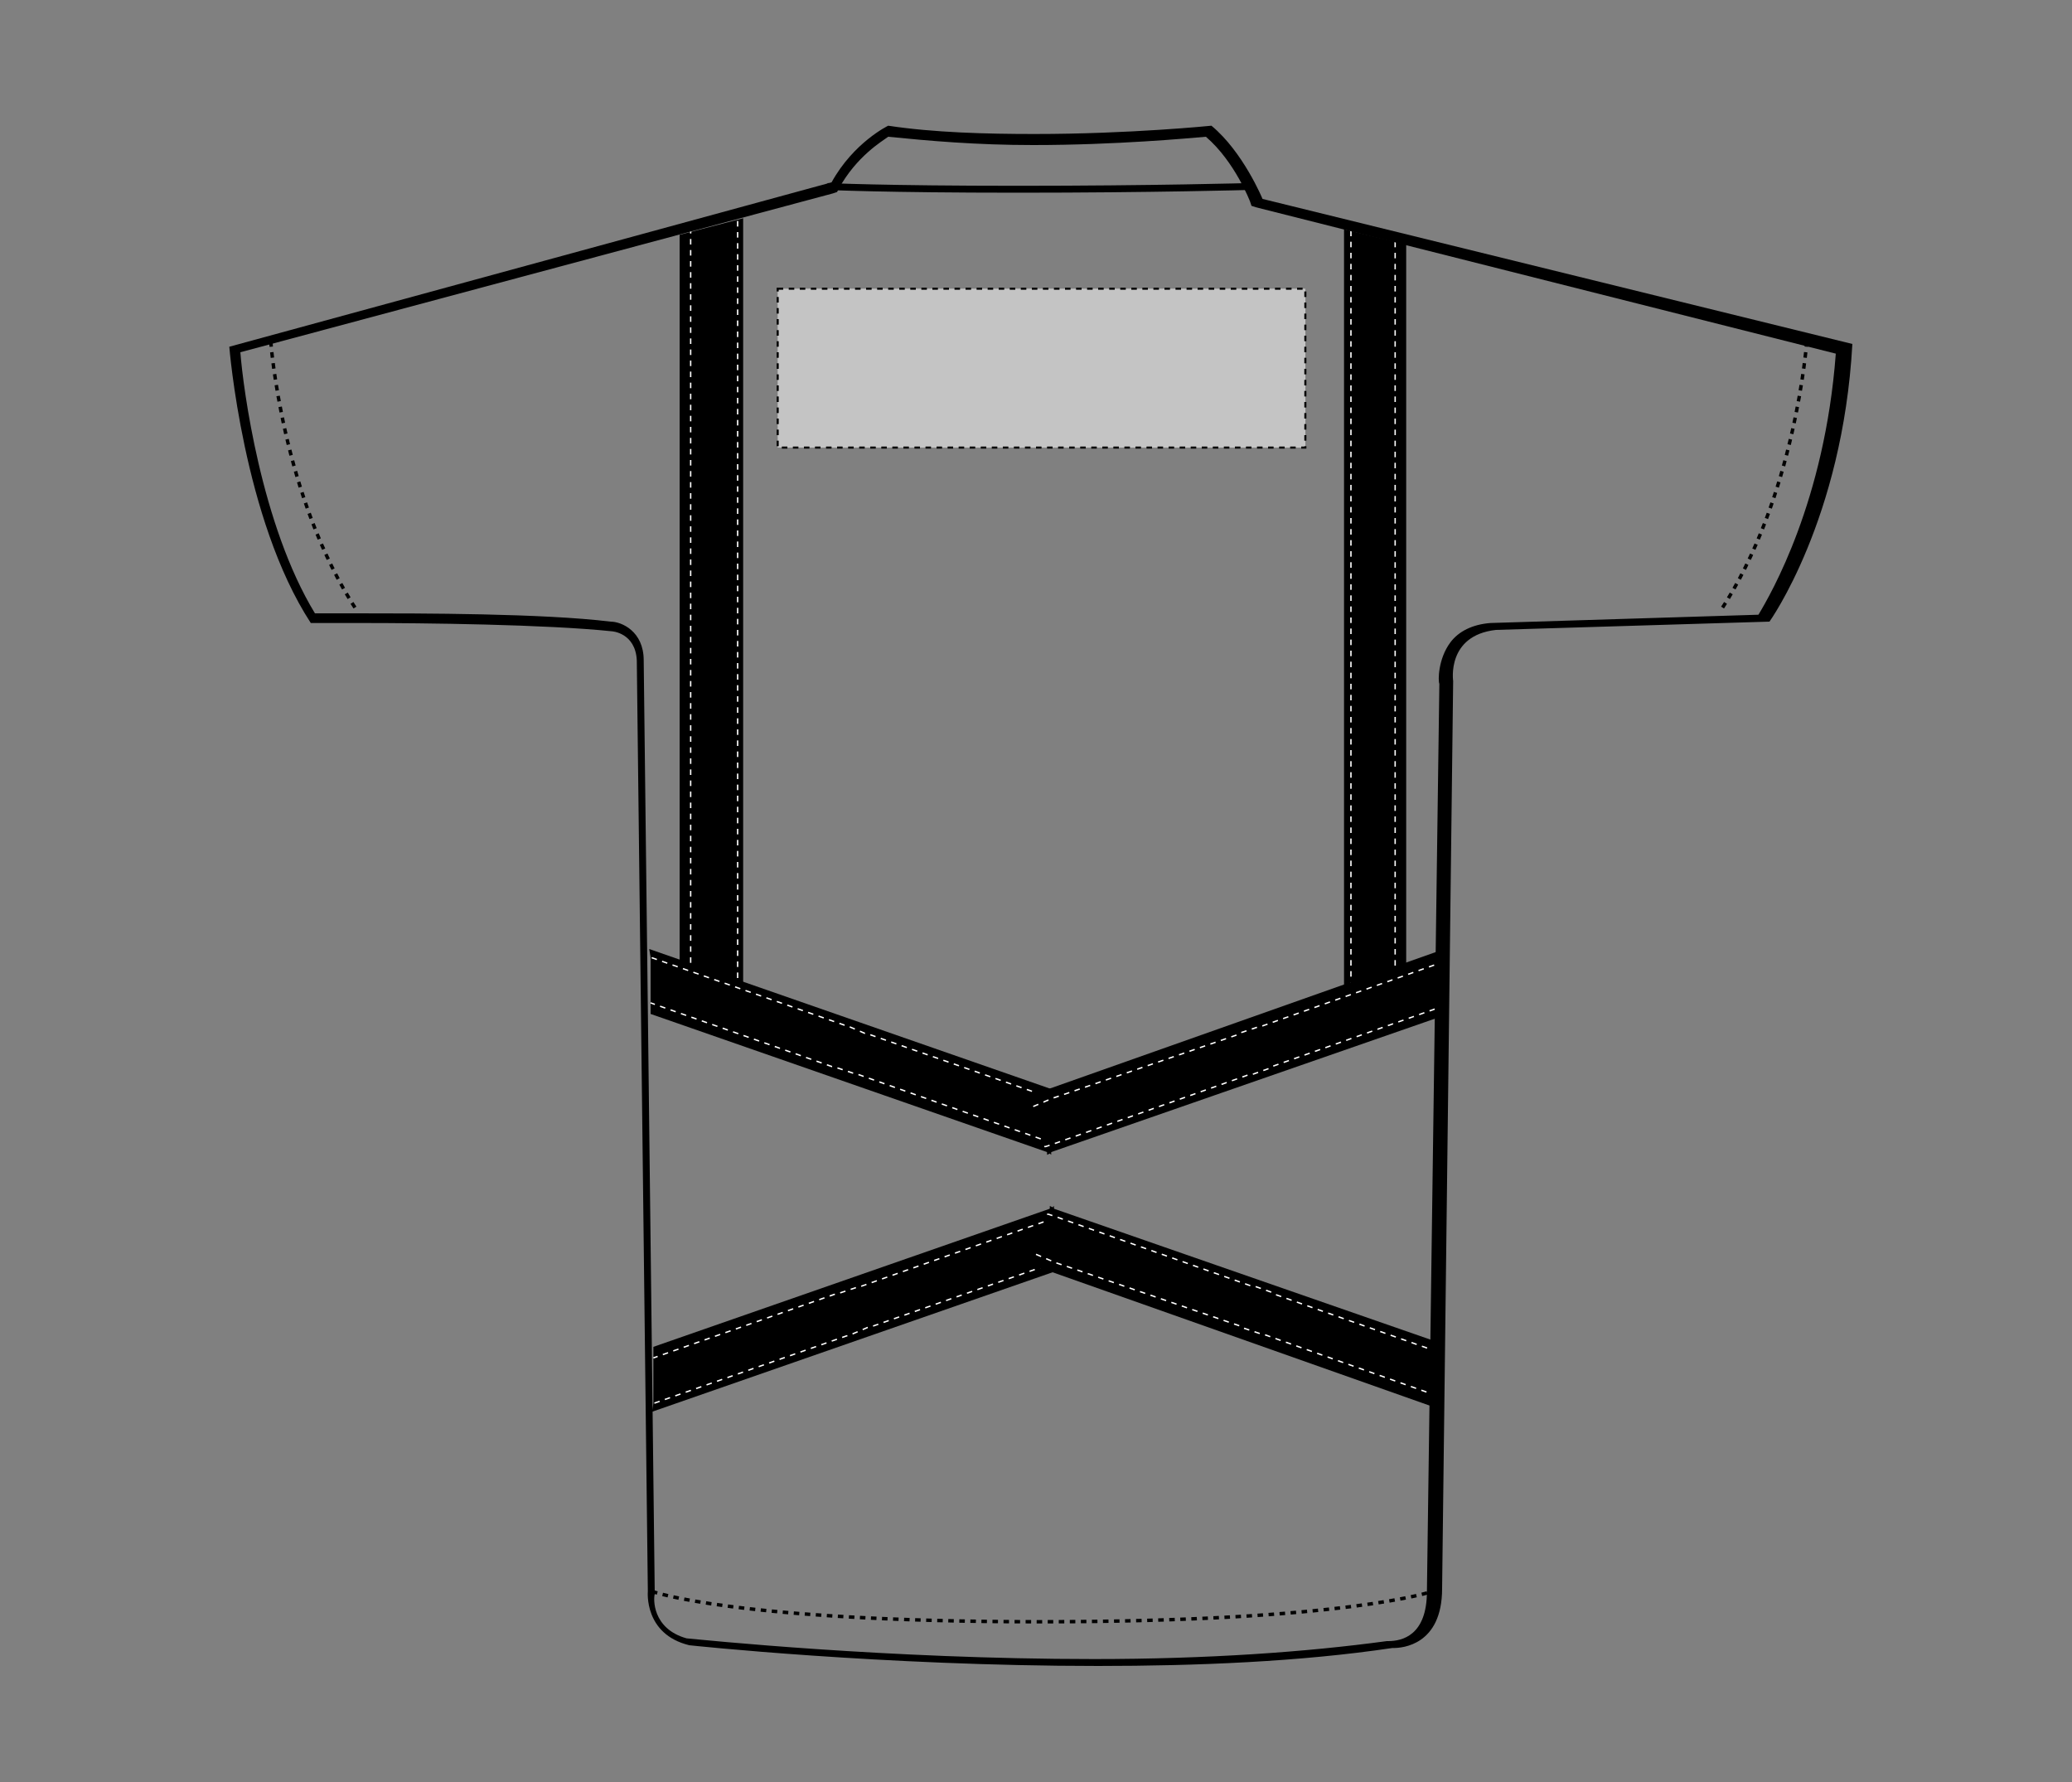 <svg xmlns="http://www.w3.org/2000/svg" xmlns:xlink="http://www.w3.org/1999/xlink" id="Layer_1" x="0px" y="0px" viewBox="0 0 150 129" style="enable-background:new 0 0 150 129;" xml:space="preserve"><rect x="0" y="0" width="150" height="129" fill="#808080" stroke="none"/><style type="text/css">	.st0{stroke:#FFFFFF;stroke-width:0.1;stroke-dasharray:0.4;}	.st1{fill:none;stroke:#000000;stroke-width:0.5;}	.st2{fill:none;stroke:#000000;stroke-width:0.25;stroke-dasharray:0.4;}	.st3{fill:#C4C4C4;stroke:#000000;stroke-width:0.15;stroke-dasharray:0.4;}</style><g>	<g>		<polygon points="46.8,73.2 49.2,73.2 49.2,17 53.8,15.8 53.8,73.2 97.3,73.2 97.3,16.6 101.8,17.7 101.8,73.2 104.2,73.2   "></polygon>		<g>			<g>				<polygon points="47.2,102.2 76.2,92.1 77.3,91.7 77.4,91.6 77.3,91.1 76.5,88.1 76.5,88.1 76.3,87.5 76.3,87.3 76.2,87.4       76,87.5 47.3,97.5 47.3,98.3 47.3,101.6     "></polygon>				<polyline class="st0" points="76.3,88.2 76.2,88.2 75.7,88.4 62.1,93.2 62,93.2 60.5,93.7 60.4,93.7 47.3,98.3     "></polyline>				<polyline class="st0" points="77.1,91.1 77.1,91.2 76.4,91.4 76.4,91.4 75.2,91.8 75.2,91.8 62.9,96.1 62.8,96.1 61.4,96.7       61.3,96.7 47.3,101.6     "></polyline>			</g>			<g>				<polygon points="104.2,102 76.2,92.1 75.2,91.8 75.2,91.8 74.7,91.6 75,90.8 75.7,88.4 75.8,87.9 76,87.5 76,87.3 76.2,87.4       76.3,87.5 104.2,97.2     "></polygon>				<polyline class="st0" points="75,90.8 76.4,91.4 76.4,91.4 77.3,91.7 89.8,96 89.9,96.1 91.4,96.6 91.5,96.6 104.2,101.1           "></polyline>				<polyline class="st0" points="75.8,87.9 75.9,87.9 76.5,88.1 90.6,93.1 90.8,93.1 92.2,93.6 92.3,93.7 104.2,97.9     "></polyline>			</g>		</g>		<path class="st0" d="M47.1,74.2"></path>		<path class="st0" d="M104,74.2"></path>		<line class="st0" x1="97.8" y1="16.7" x2="97.8" y2="73.2"></line>		<line class="st0" x1="101" y1="17.5" x2="101" y2="73.4"></line>		<line class="st0" x1="50" y1="16.5" x2="50" y2="73.4"></line>		<line class="st0" x1="53.4" y1="15.2" x2="53.4" y2="73.2"></line>		<g>			<g>				<polygon points="47,68.7 76,78.8 77.1,79.2 77.2,79.3 77.1,79.8 76.3,82.8 76.3,82.8 76.1,83.4 76.1,83.6 76,83.5 75.8,83.4       47.1,73.4 47.1,72.6 47.1,69.3     "></polygon>				<polyline class="st0" points="76.1,82.7 76,82.7 75.5,82.5 61.9,77.7 61.8,77.7 60.3,77.2 60.2,77.2 47.1,72.6     "></polyline>				<polyline class="st0" points="76.9,79.8 76.9,79.7 76.2,79.5 76.2,79.5 75,79.1 75,79.1 62.7,74.8 62.6,74.8 61.2,74.2       61.1,74.2 47.1,69.3     "></polyline>			</g>			<g>				<polygon points="104,68.9 76,78.8 75,79.1 75,79.1 74.5,79.3 74.8,80.1 75.5,82.5 75.6,83 75.8,83.4 75.8,83.6 76,83.5       76.1,83.4 104,73.7     "></polygon>				<polyline class="st0" points="74.8,80.1 76.2,79.5 76.2,79.5 77.1,79.2 89.6,74.9 89.7,74.8 91.2,74.3 91.3,74.3 104,69.8           "></polyline>				<polyline class="st0" points="75.6,83 75.7,83 76.3,82.8 90.4,77.8 90.6,77.8 92,77.3 92.1,77.2 104,73     "></polyline>			</g>		</g>	</g></g><g>	<path d="M64.3,9.9c3,0.3,6.4,0.6,10.5,0.6c6,0,11.3-0.5,12.5-0.6c2.1,1.8,3.2,4.7,3.2,4.7l0.1,0.3l0.3,0.1l42,10.6   c-0.8,10.7-4.7,17.4-5.6,18.9l-19.4,0.6c-1.3,0.1-2.3,0.6-2.9,1.4c-0.9,1.2-0.9,2.8-0.8,3l-0.9,65.7c0,3.2-1.8,3.6-2.8,3.6l0,0l0,0   h-0.1c-5.9,0.8-13,1.3-21.2,1.3c-15,0-28.4-1.4-29.5-1.5c-2.5-0.7-2.4-2.9-2.3-3.2l0,0l0,0l-0.8-67.6c0-2.1-1.6-2.8-2.4-2.8   c-4.9-0.6-13.7-0.6-18.4-0.6c-1.4,0-2.5,0-3,0c-3.9-6.4-5.2-16.3-5.4-18.9L60.3,14l0.3-0.1l0.1-0.2C62,11.3,63.9,10.2,64.3,9.9    M87.7,9.1c0,0-5.9,0.6-12.8,0.6c-3.5,0-7.3-0.1-10.6-0.6c0,0-2.5,1.2-4.1,4.1L16.6,25.1c0,0,1,12.5,5.9,20c0,0,1.4,0,3.5,0   c4.8,0,13.5,0.1,18.3,0.6c0,0,1.7,0.1,1.8,2.1l0.8,67.4c0,0-0.3,3.1,3,3.9c0,0,13.9,1.5,29.6,1.5c7.1,0,14.6-0.3,21.3-1.3   c0,0,0,0,0.1,0c0.6,0,3.5-0.2,3.5-4.3l0.8-65.7c0,0-0.5-3.3,3.1-3.7l19.8-0.6c0,0,5.3-7.4,6-20.1L91.4,14.4   C91.4,14.4,90,11,87.7,9.1L87.7,9.1z"></path>	<path class="st1" d="M59.9,13.5c0,0,4.1,0.2,13.8,0.2s16.8-0.2,16.8-0.2"></path>	<path class="st2" d="M19.6,24.7c0,0,0.8,11.3,6.3,19.6"></path>	<path class="st2" d="M130.8,24.7c0,0-0.8,11.3-6.3,19.6"></path>	<path class="st2" d="M47.2,115.2c0,0,5.9,2.2,28.1,2.2s28.4-2.2,28.4-2.2"></path></g><rect id="hood-left-breast-garmentscreenbounds_00000060001491295029081300000003491046742251102638_" x="56.3" y="20.9" class="st3" width="38.2" height="11.5"></rect></svg>